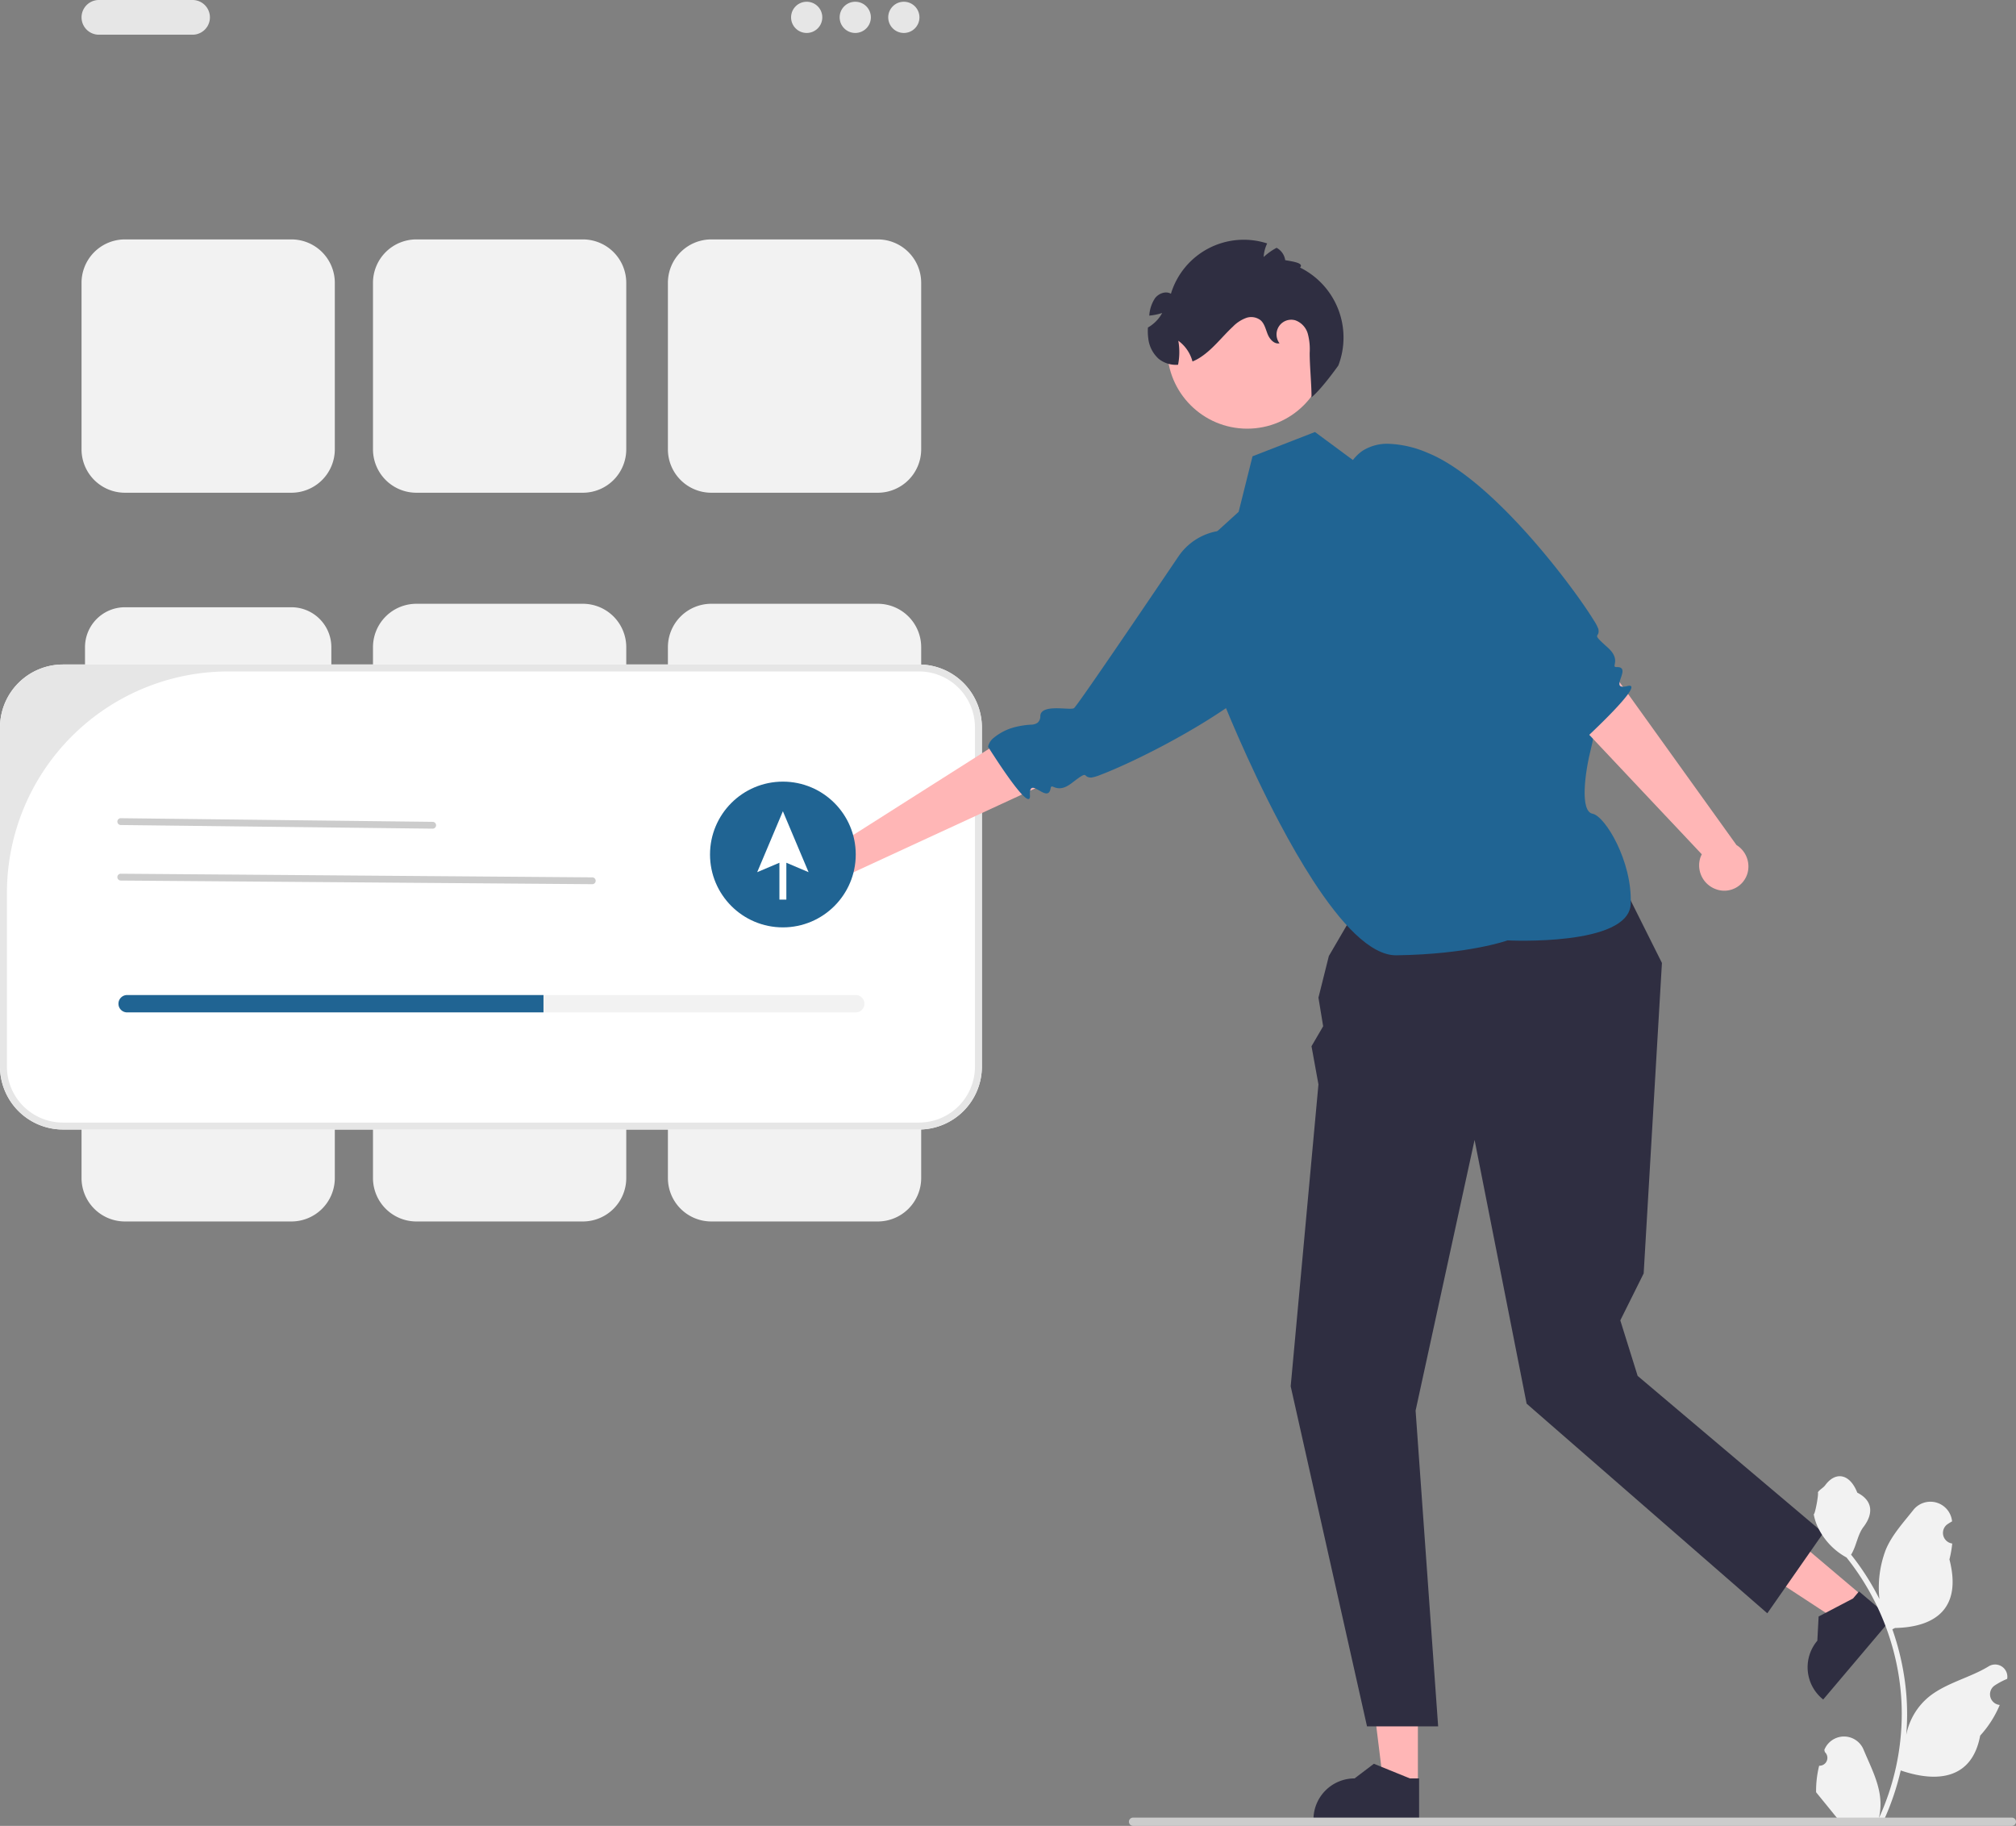 <svg height="526.161" viewBox="0 0 581.048 526.161" width="581.048" xmlns="http://www.w3.org/2000/svg"><rect x="0" y="0" width="581.048" height="526.161" fill="#808080" stroke="none"/><path d="M408.662 514.39 398.761 514.389 394.051 476.199 408.664 476.2 408.662 514.39Z" fill="#ffb6b6"/><path d="M718.487 711.639l-30.447-.001v-.385A11.851 11.851 0 0 1 699.891 699.402h.001l5.562-4.219 10.377 4.22 2.658 0Z" fill="#2f2e41" transform="matrix(1 0 0 1 -309.476 -186.92)"/><path d="M537.03 460.1 530.635 467.658 498.436 446.59 507.874 435.434 537.03 460.1Z" fill="#ffb6b6"/><path d="M854.617 653.424l-19.664 23.245-.294-.249a11.851 11.851 0 0 1 -1.394-16.701l0-.001.37-6.971 9.923-5.197 1.717-2.029Z" fill="#2f2e41" transform="matrix(1 0 0 1 -309.476 -186.92)"/><path d="M364.978 196.92h-27a5 5 0 0 1 0-10h27a5 5 0 0 1 0 10Z" fill="#e6e6e6" transform="matrix(1 0 0 1 -309.476 -186.92)"/><circle cx="232.502" cy="5" fill="#e6e6e6" r="4.5"/><circle cx="246.502" cy="5" fill="#e6e6e6" r="4.5"/><circle cx="260.502" cy="5" fill="#e6e6e6" r="4.5"/><g transform="matrix(1 0 0 1 -309.476 -186.92)"><path d="M393.476 328.91h-48a12.514 12.514 0 0 1 -12.5-12.5v-48a12.514 12.514 0 0 1 12.5-12.5h48a12.514 12.514 0 0 1 12.5 12.5v48A12.514 12.514 0 0 1 393.476 328.91Z" fill="#f2f2f2"/><path d="M562.478 328.91h-48a12.514 12.514 0 0 1 -12.5-12.5v-48a12.514 12.514 0 0 1 12.5-12.5h48a12.514 12.514 0 0 1 12.5 12.5v48A12.514 12.514 0 0 1 562.478 328.91Z" fill="#f2f2f2"/><path d="M477.476 328.91h-48a12.514 12.514 0 0 1 -12.5-12.5v-48a12.514 12.514 0 0 1 12.5-12.5h48a12.514 12.514 0 0 1 12.5 12.5v48A12.514 12.514 0 0 1 477.476 328.91Z" fill="#f2f2f2"/><path d="M345.476 361.91a11.513 11.513 0 0 0 -11.5 11.5v48a11.513 11.513 0 0 0 11.5 11.5h48a11.513 11.513 0 0 0 11.5-11.5v-48a11.513 11.513 0 0 0 -11.5-11.5Z" fill="#f2f2f2"/><path d="M562.478 433.91h-48a12.514 12.514 0 0 1 -12.5-12.5v-48a12.514 12.514 0 0 1 12.5-12.5h48a12.514 12.514 0 0 1 12.5 12.5v48A12.514 12.514 0 0 1 562.478 433.91Z" fill="#f2f2f2"/><path d="M477.476 433.91h-48a12.514 12.514 0 0 1 -12.5-12.5v-48a12.514 12.514 0 0 1 12.5-12.5h48a12.514 12.514 0 0 1 12.5 12.5v48A12.514 12.514 0 0 1 477.476 433.91Z" fill="#f2f2f2"/><path d="M393.476 538.91h-48a12.514 12.514 0 0 1 -12.5-12.5v-48a12.514 12.514 0 0 1 12.5-12.5h48a12.514 12.514 0 0 1 12.5 12.5v48A12.514 12.514 0 0 1 393.476 538.91Z" fill="#f2f2f2"/><path d="M562.478 538.91h-48a12.514 12.514 0 0 1 -12.5-12.5v-48a12.514 12.514 0 0 1 12.5-12.5h48a12.514 12.514 0 0 1 12.5 12.5v48A12.514 12.514 0 0 1 562.478 538.91Z" fill="#f2f2f2"/><path d="M477.476 538.91h-48a12.514 12.514 0 0 1 -12.5-12.5v-48a12.514 12.514 0 0 1 12.5-12.5h48a12.514 12.514 0 0 1 12.5 12.5v48A12.514 12.514 0 0 1 477.476 538.91Z" fill="#f2f2f2"/><path d="M574.342 512.41H327.61a18.154 18.154 0 0 1 -18.134-18.134V396.544A18.154 18.154 0 0 1 327.61 378.41H574.342a18.154 18.154 0 0 1 18.134 18.134v97.732A18.154 18.154 0 0 1 574.342 512.41Z" fill="#ffffff"/><path d="M574.342 512.41H327.61a18.154 18.154 0 0 1 -18.134-18.134V396.544A18.154 18.154 0 0 1 327.61 378.41H574.342a18.154 18.154 0 0 1 18.134 18.134v97.732A18.154 18.154 0 0 1 574.342 512.41Zm-199.047-132a63.819 63.819 0 0 0 -63.819 63.819v50.047A16.134 16.134 0 0 0 327.61 510.41H574.342a16.134 16.134 0 0 0 16.134-16.134V396.544a16.134 16.134 0 0 0 -16.134-16.134Z" fill="#e6e6e6"/></g><path d="M457 233.491 403.921 239.649 383 275.491 380 287.491 381.358 295.741 378 301.491 380 312.491 372 399.491 394 497.491 414.5 497.491 408 406.491 425 328.491 440 404.491 509.37 464.903 525.528 441.739 472 396.491 467 380.491 473.737 366.963 479 277.491 457 233.491Z" fill="#2f2e41"/><path d="M743.976 457.91s35.008 1.797 35.5-10.5-7.384-25.327-11-26-2.303-11.5-.402-19 .422-10.979-1.838-11.24-54.76-71.76-54.76-71.76l-11.5.5-11.5-8.5-18 7-4 16-11 10 6.299 43.962s6.976 17.744 16.565 35.835c2.983 5.629 6.22 11.291 9.578 16.463 7.909 12.182 16.492 21.643 24.031 21.537C732.976 461.91 743.976 457.91 743.976 457.91Z" fill="#206493" transform="matrix(1 0 0 1 -309.476 -186.92)"/><path d="M614.146 411.196l-6.303 2.91-1.459.671-2.336 1.088-48.651 22.463a7.256 7.256 0 0 1 -8.742 1.495 6.959 6.959 0 0 1 -2.805-9.428c.031-.058.068-.106.099-.164a7.297 7.297 0 0 1 9.756-2.87 7.394 7.394 0 0 1 .96.646l1.263-.803 3.962-2.513 2.993-1.898 5.952-3.787 2.309-1.464 7.485-4.751 7.221-4.581 8.748-5.555 6.724-4.272 2.094 2.091Z" fill="#ffb6b6" transform="matrix(1 0 0 1 -309.476 -186.92)"/><path d="M626.739 410.172a12.535 12.535 0 0 1 -2.669.815c-2.907.04-.335-2.522-5.727 1.613-4.38 3.35-5.756-.307-6.055 1.48-.496 2.951-2.84.681-4.446.027-.713-.296-1.27-.265-1.459.671a4.771 4.771 0 0 0 -.055 1.315c.094 1.698-.861 1.258-2.281-.227-2.343-2.467-5.944-7.797-8.053-11.057-.612-.919-1.091-1.68-1.397-2.152-.222-.352-.343-.555-.343-.555a4.508 4.508 0 0 1 1.719-2.632 15.664 15.664 0 0 1 6.132-3.044 24.139 24.139 0 0 1 4.746-.689 3.184 3.184 0 0 0 1.684-.556l.01-.006a2.481 2.481 0 0 0 .77-1.962c.094-1.822 2.352-2.184 4.676-2.192 2.189.007 4.45.311 5.011-.022.807-.48 18.7-26.832 30.115-43.719a17.196 17.196 0 0 1 23.483-4.874l7.993 5.09a12.347 12.347 0 0 1 6.723 6.444 13.26 13.26 0 0 1 .522 7.92 31.311 31.311 0 0 1 -4.617 10.347C672.176 389.346 636.989 406.329 626.739 410.172Z" fill="#206493" transform="matrix(1 0 0 1 -309.476 -186.92)"/><path d="M772.226 377.865l4.048 5.64.935 1.306 1.51 2.089 31.245 43.535a7.256 7.256 0 0 1 3.118 8.302 6.959 6.959 0 0 1 -8.728 4.535c-.063-.02-.117-.047-.179-.066a7.297 7.297 0 0 1 -4.66-9.039 7.396 7.396 0 0 1 .453-1.065l-1.027-1.088-3.216-3.416-2.429-2.581-4.843-5.13-1.874-1.991-6.079-6.454-5.862-6.226-7.106-7.542-5.465-5.796 1.658-2.451Z" fill="#ffb6b6" transform="matrix(1 0 0 1 -309.476 -186.92)"/><path d="M768.842 365.692a12.535 12.535 0 0 1 1.304 2.467c.589 2.847-2.414.805 2.665 5.32 4.117 3.669.786 5.711 2.597 5.666 2.992-.07 1.205 2.66.866 4.361-.156.756-.021 1.297.935 1.306a4.771 4.771 0 0 0 1.302-.194c1.65-.412 1.398.608.208 2.283-1.98 2.767-6.534 7.309-9.338 9.996-.787.774-1.444 1.388-1.85 1.779-.304.285-.48.442-.48.442a4.508 4.508 0 0 1 -2.909-1.192 15.664 15.664 0 0 1 -4.147-5.447 24.139 24.139 0 0 1 -1.573-4.53 3.184 3.184 0 0 0 -.864-1.549l-.007-.008a2.481 2.481 0 0 0 -2.072-.385c-1.807.252-2.588-1.898-3.035-4.179-.407-2.151-.535-4.429-.968-4.917-.919-1.034-27.44-16.798-27.44-16.798l-26.91-35.472a12.347 12.347 0 0 1 5.059-7.819 13.261 13.261 0 0 1 7.679-2.008 31.311 31.311 0 0 1 11.033 2.58C739.811 325.004 763.133 356.352 768.842 365.692Z" fill="#206493" transform="matrix(1 0 0 1 -309.476 -186.92)"/><circle cx="359.468" cy="100.473" fill="#ffb6b6" r="23.056"/><path d="M695.206 292.25s-4.76 6.75-7.73 9.16c.03-3.51-.55-9.36-.52-12.86a17.207 17.207 0 0 0 -.55-5.46 5.763 5.763 0 0 0 -3.61-3.87 4.235 4.235 0 0 0 -4.54 6.63c-1.5.31-2.8-1.14-3.39-2.56-.59-1.42-.9-3.06-2.06-4.08a4.411 4.411 0 0 0 -4.25-.64 10.291 10.291 0 0 0 -3.72 2.46c-3.15 2.93-5.76 6.49-9.37 8.85a13.86 13.86 0 0 1 -2.29 1.21 10.858 10.858 0 0 0 -4.09-5.98 18.724 18.724 0 0 1 -.07 6.92 7.945 7.945 0 0 1 -5.59-1.71 9.299 9.299 0 0 1 -3-5.92 15.389 15.389 0 0 1 -.09-3.11 9.489 9.489 0 0 0 1.53-1.06 10.326 10.326 0 0 0 2.57-3.12 16.925 16.925 0 0 1 -3.73.76c.01-.08.02-.15.03-.23a10.223 10.223 0 0 1 1.66-4.82c1.06-1.35 3.07-2.12 4.56-1.25a21.939 21.939 0 0 1 27.74-14.5 10.428 10.428 0 0 0 -1.01 3.91 17.783 17.783 0 0 1 3.73-2.65 4.824 4.824 0 0 1 2.48 3.56c1.91.35 5.57.8 4.27 2.13a22.485 22.485 0 0 1 11.04 28.23Z" fill="#2f2e41" transform="matrix(1 0 0 1 -309.476 -186.92)"/><path d="M434.205 425.716 344.315 424.667a.984.984 0 1 1 .007-1.967l89.89 1.049a.984.984 0 0 1 -.007 1.967Z" fill="#cccccc" transform="matrix(1 0 0 1 -309.476 -186.92)"/><path d="M480.205 441.716 344.315 440.667a.984.984 0 1 1 .007-1.967l135.89 1.049a.984.984 0 0 1 -.007 1.967Z" fill="#cccccc" transform="matrix(1 0 0 1 -309.476 -186.92)"/><circle cx="225.641" cy="246.241" fill="#206493" r="21"/><path d="M233.048 251.336 225.641 233.78 218.235 251.336 224.641 248.615 224.641 259.241 226.641 259.241 226.641 248.615 233.048 251.336Z" fill="#ffffff"/><path d="M556.118 473.66h-210a2.5 2.5 0 0 0 0 5h210a2.5 2.5 0 0 0 0-5Z" fill="#f2f2f2" transform="matrix(1 0 0 1 -309.476 -186.92)"/><path d="M466.118 473.66v5h-120a2.5 2.5 0 0 1 0-5Z" fill="#206493" transform="matrix(1 0 0 1 -309.476 -186.92)"/><path d="M833.789 695.747a2.269 2.269 0 0 0 1.645-3.933l-.155-.618q.031-.074.062-.148a6.094 6.094 0 0 1 11.241.042c1.839 4.428 4.179 8.864 4.756 13.546a18.029 18.029 0 0 1 -.316 6.2 72.281 72.281 0 0 0 6.575-30.021 69.766 69.766 0 0 0 -.433-7.783q-.358-3.178-.995-6.31a73.119 73.119 0 0 0 -14.5-30.99 19.459 19.459 0 0 1 -8.093-8.397 14.843 14.843 0 0 1 -1.35-4.056c.394.052 1.486-5.949 1.188-6.317.549-.833 1.532-1.247 2.131-2.06 2.982-4.043 7.091-3.337 9.236 2.157 4.582 2.313 4.627 6.148 1.815 9.837-1.789 2.347-2.035 5.522-3.604 8.035.162.207.329.407.491.614a73.591 73.591 0 0 1 7.681 12.169 30.592 30.592 0 0 1 1.826-14.21c1.748-4.217 5.025-7.769 7.91-11.415a6.279 6.279 0 0 1 11.184 3.083q.009.081.017.161-.643.363-1.259.77a3.078 3.078 0 0 0 1.241 5.602l.063.01a30.628 30.628 0 0 1 -.807 4.579c3.702 14.316-4.29 19.53-15.701 19.764-.252.129-.497.258-.749.381a75.115 75.115 0 0 1 4.043 19.028 71.243 71.243 0 0 1 -.052 11.503l.019-.136a18.826 18.826 0 0 1 6.427-10.87c4.946-4.063 11.933-5.559 17.268-8.824a3.533 3.533 0 0 1 5.411 3.437l-.022.143a20.677 20.677 0 0 0 -2.319 1.117q-.643.363-1.259.77a3.078 3.078 0 0 0 1.241 5.602l.063.01c.045.006.084.013.129.019a30.654 30.654 0 0 1 -5.639 8.829c-2.315 12.497-12.256 13.683-22.89 10.044h-.006a75.093 75.093 0 0 1 -5.044 14.726H834.24c-.065-.2-.123-.407-.181-.607a20.475 20.475 0 0 0 4.986-.297c-1.337-1.641-2.674-3.294-4.011-4.935a1.121 1.121 0 0 1 -.084-.097c-.678-.84-1.363-1.673-2.041-2.512l-0-.001a29.99 29.99 0 0 1 .879-7.64Z" fill="#f2f2f2" transform="matrix(1 0 0 1 -309.476 -186.92)"/><path d="M634.854 711.89a1.186 1.186 0 0 0 1.19 1.19h253.29a1.19 1.19 0 1 0 0-2.38h-253.29A1.187 1.187 0 0 0 634.854 711.89Z" fill="#cccccc" transform="matrix(1 0 0 1 -309.476 -186.92)"/></svg>